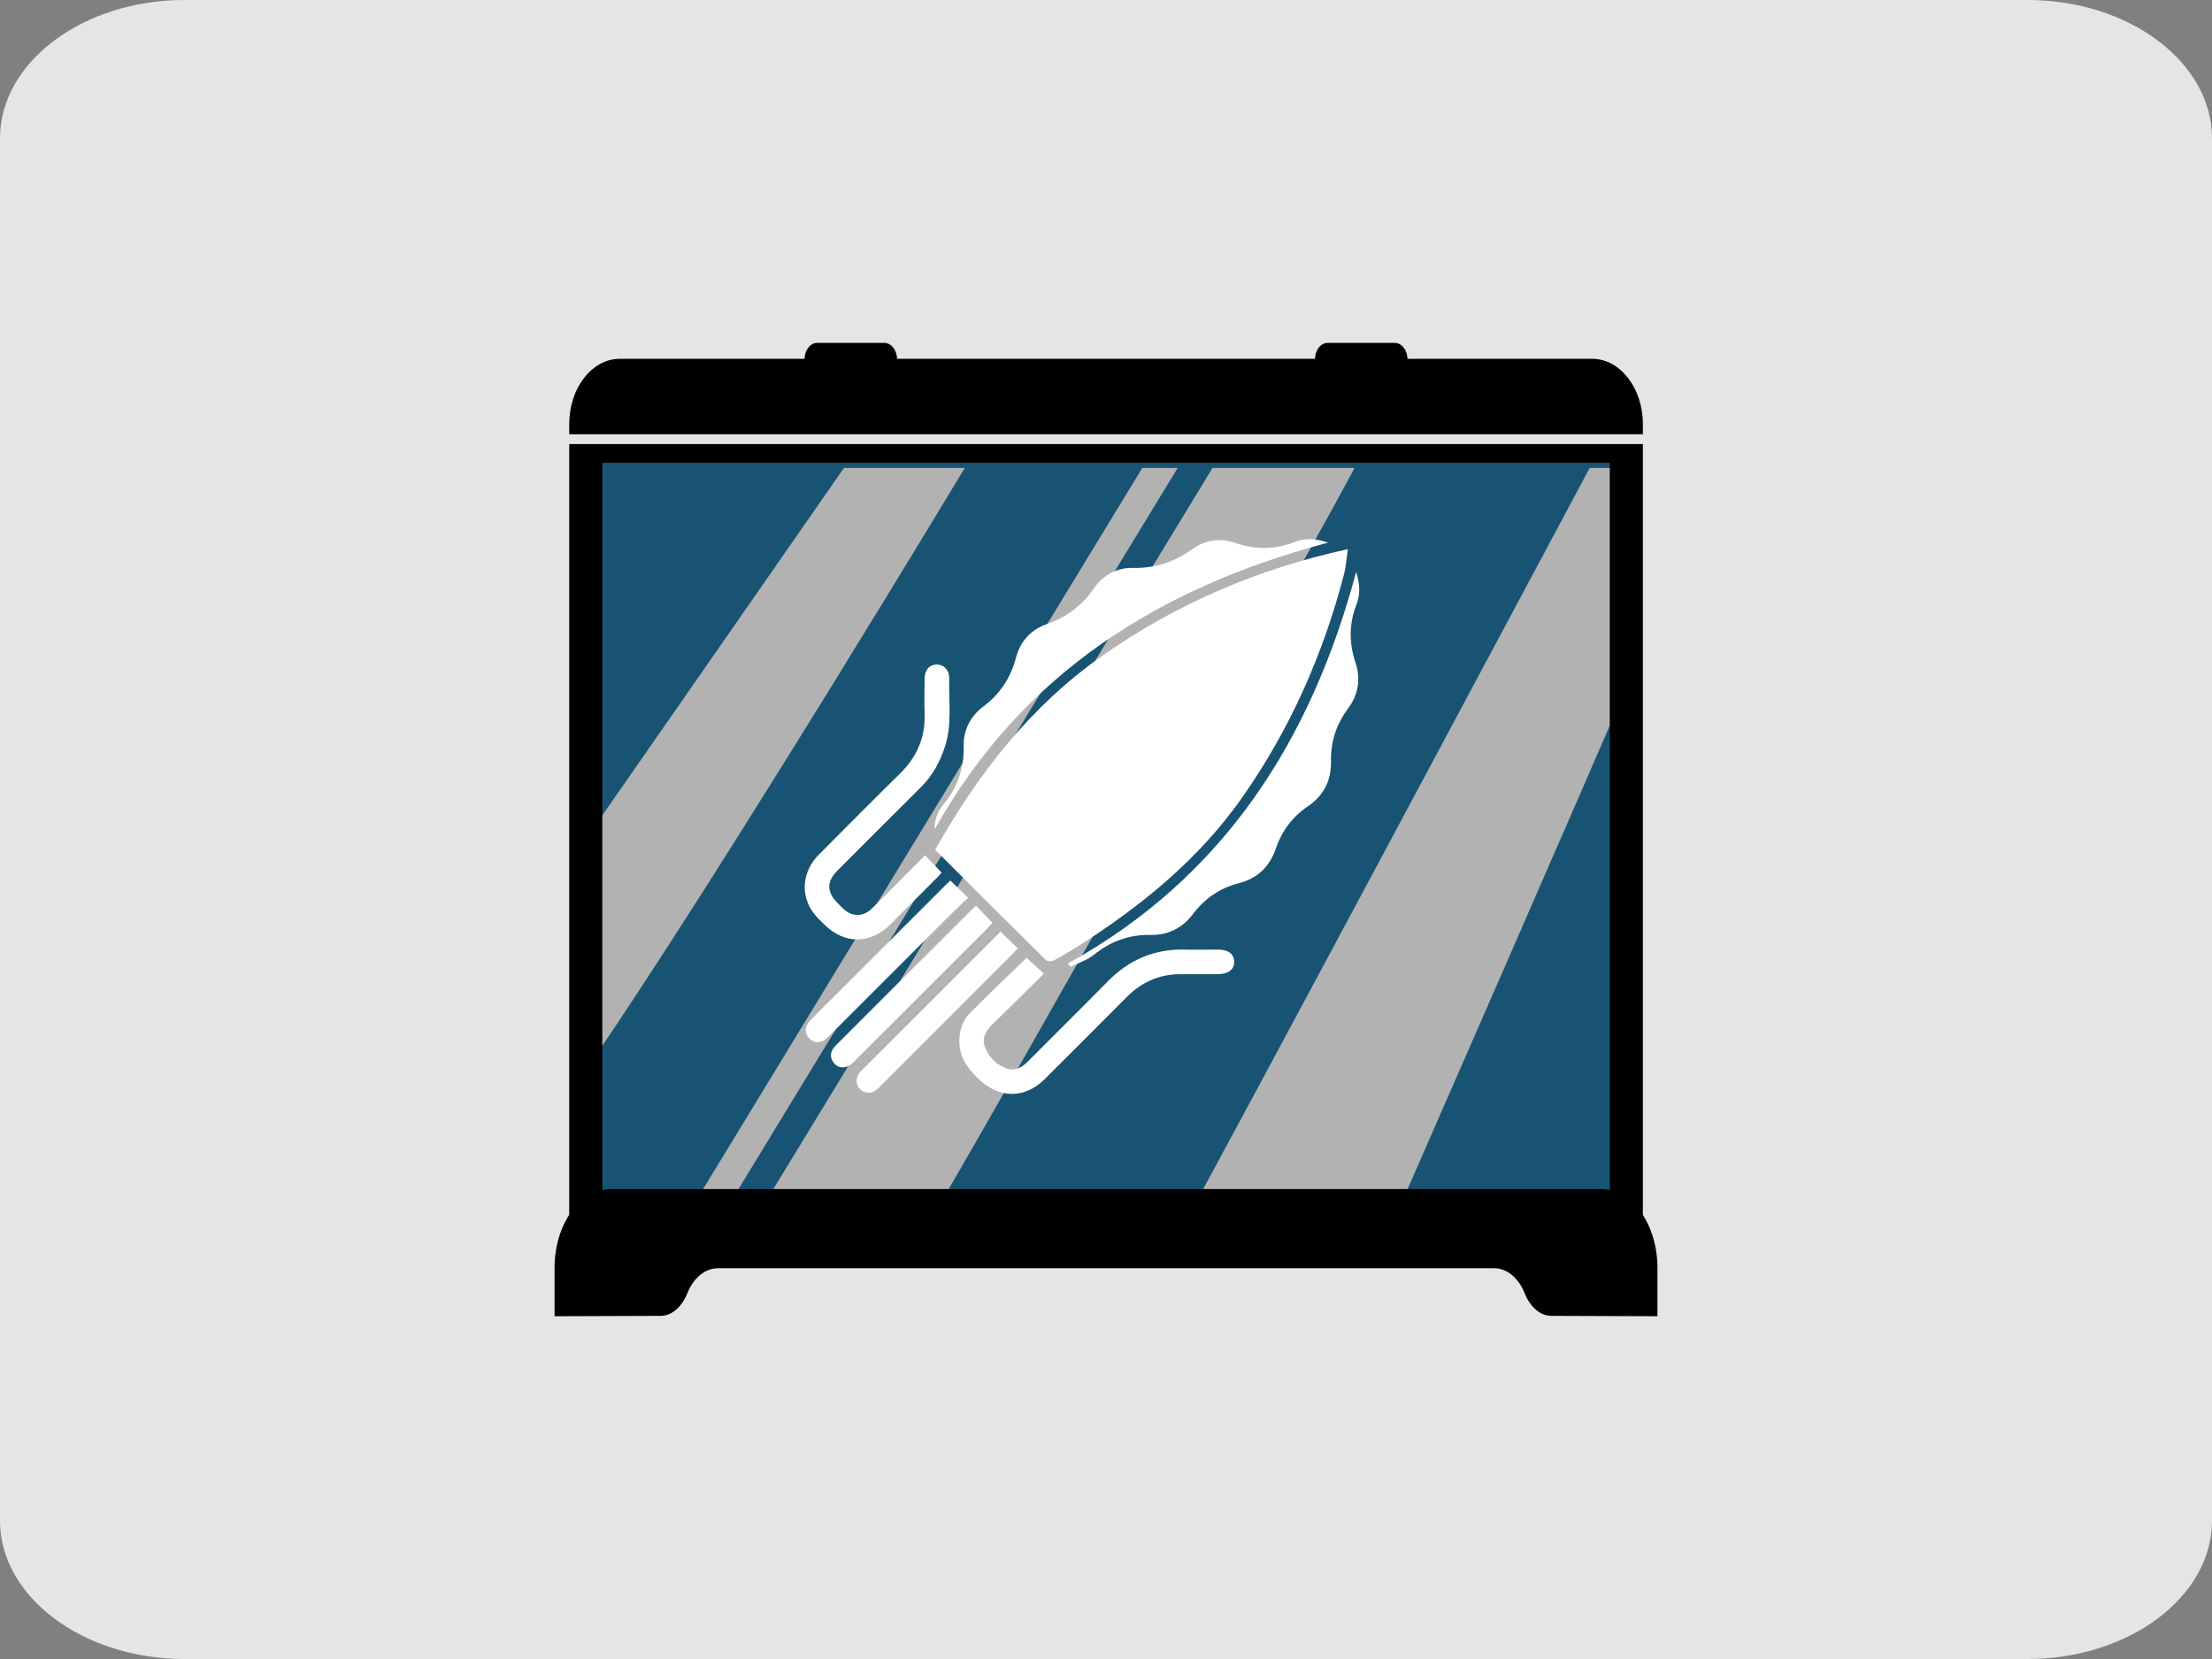 <?xml version="1.0" encoding="UTF-8"?><svg id="_レイヤー_2" xmlns="http://www.w3.org/2000/svg" xmlns:xlink="http://www.w3.org/1999/xlink" viewBox="0 0 240 180"><rect x="0" y="0" width="240" height="180" fill="#808080" stroke="none"/><defs><style>.cls-1{fill:none;}.cls-2{clip-path:url(#clippath);}.cls-3{fill:#fff;}.cls-4{fill:#e5e5e5;}.cls-5{fill:#b2b2b2;}.cls-6{fill:#185373;}.cls-7{clip-path:url(#clippath-1);}.cls-8{clip-path:url(#clippath-3);}.cls-9{clip-path:url(#clippath-2);}</style><clipPath id="clippath"><rect class="cls-1" x="64.22" y="50.77" width="40.46" height="64.36"/></clipPath><clipPath id="clippath-1"><rect class="cls-1" x="81.54" y="50.77" width="65.43" height="82.07"/></clipPath><clipPath id="clippath-2"><rect class="cls-1" x="73.93" y="50.77" width="53.86" height="82.07"/></clipPath><clipPath id="clippath-3"><rect class="cls-1" x="128.43" y="50.77" width="48.02" height="82.07"/></clipPath></defs><g id="_レイヤー_1-2"><g><path class="cls-4" d="M240,165c0,8.25-9,15-20,15H20c-11,0-20-6.75-20-15V15C0,6.75,9,0,20,0H220c11,0,20,6.75,20,15V165Z"/><path d="M97.33,43.02h-10.04v-4.03c0-.99,.62-1.79,1.39-1.79h7.26c.77,0,1.39,.8,1.39,1.79v4.03Z"/><path d="M152.71,43.02h-10.04v-4.03c0-.99,.62-1.79,1.39-1.79h7.26c.77,0,1.39,.8,1.39,1.79v4.03Z"/><rect class="cls-6" x="64.22" y="49.91" width="112.23" height="82.93"/><g class="cls-2"><path class="cls-5" d="M91.57,50.77l-27.35,39.32v25.03c14.21-20.73,40.46-64.35,40.46-64.35h-13.11Z"/></g><g class="cls-7"><path class="cls-5" d="M146.97,50.77h-15.41l-49.7,81.6c-.11,.15-.21,.31-.32,.46h19.13c5.88-9.62,44.84-78.96,46.29-82.07"/></g><g class="cls-9"><path class="cls-5" d="M127.78,50.77h-3.84l-49.7,81.6c-.11,.15-.21,.31-.32,.46h3.84c.11-.15,.21-.31,.32-.46L127.78,50.77Z"/></g><g class="cls-8"><path class="cls-5" d="M176.45,74.52v-23.75h-3.97s-42.02,78.68-44.05,82.07h22.62s23.57-53.81,25.4-58.32"/></g><rect x="61.76" y="50.21" width="3.59" height="82.32"/><rect x="174.66" y="50.21" width="3.59" height="82.32"/><path d="M173.71,129.01H66.29c-3.38,0-6.12,3.83-6.12,8.55v5.25l11.5-.04c1.23,0,2.32-.98,2.91-2.46,.64-1.61,1.89-2.71,3.33-2.71h84.18c1.44,0,2.69,1.1,3.33,2.71,.59,1.48,1.67,2.46,2.91,2.46l11.5,.04v-5.25c0-4.72-2.74-8.55-6.12-8.55"/><path d="M178.24,47.12H61.76v-1.1c0-3.92,2.46-7.09,5.5-7.09h105.49c3.04,0,5.5,3.18,5.5,7.09v1.1Z"/><rect x="61.76" y="48.18" width="116.49" height="2.03"/><path class="cls-3" d="M146.24,59.59c-.16,1.09-.21,1.92-.41,2.7-2.26,8.68-5.84,16.77-10.97,24.12-4.73,6.78-11.03,11.9-17.96,16.3-.84,.53-1.7,1.04-2.58,1.5-.22,.12-.69,.11-.84-.04-4-3.95-7.97-7.92-12.02-11.97,4.66-8.27,10.39-15.62,18.18-21.08,7.98-5.59,16.8-9.4,26.61-11.54"/><path class="cls-3" d="M144.12,58.87c-18.38,4.87-33.27,14.24-42.72,31.13,0-1.04,.31-1.93,.92-2.66,1.56-1.86,2.29-3.96,2.24-6.4-.04-1.75,.74-3.24,2.15-4.3,1.8-1.35,2.95-3.11,3.52-5.27,.48-1.82,1.64-3.07,3.4-3.68,2.12-.73,3.78-2.01,5.06-3.85,1.01-1.45,2.47-2.26,4.24-2.22,2.39,.04,4.49-.63,6.43-2.04,1.39-1.01,3.02-1.24,4.67-.67,2.19,.75,4.33,.74,6.49-.12,1.14-.45,2.3-.36,3.6,.09"/><path class="cls-3" d="M115.88,104.53c16.95-9.38,26.38-24.25,31.26-42.47,.38,1.17,.49,2.34,.04,3.51-.82,2.1-.82,4.19-.11,6.33,.59,1.77,.31,3.46-.8,4.96-1.27,1.71-1.9,3.6-1.86,5.73,.04,2.1-.78,3.73-2.54,4.92-1.65,1.12-2.8,2.66-3.45,4.56-.68,1.99-1.98,3.24-4.05,3.77-2.02,.52-3.66,1.65-4.92,3.32-1.16,1.54-2.72,2.32-4.65,2.28-2.31-.05-4.31,.7-6.12,2.16-.72,.58-1.67,.87-2.52,1.3l-.28-.36Z"/><path class="cls-3" d="M100.35,92.77c.64,.67,1.2,1.27,1.81,1.91-.13,.14-.28,.33-.45,.5-1.7,1.71-3.41,3.41-5.11,5.12-2.17,2.16-4.97,2.17-7.14,.03-.39-.39-.81-.77-1.14-1.2-1.52-1.97-1.3-4.57,.53-6.41,2.92-2.93,5.82-5.87,8.77-8.76,1.83-1.79,2.78-3.89,2.7-6.45-.04-1.27-.01-2.55,0-3.83,0-.98,.51-1.58,1.32-1.58,.78,0,1.38,.62,1.35,1.57-.07,2.43,.32,4.88-.44,7.27-.54,1.69-1.35,3.2-2.62,4.46-3.03,3.01-6.04,6.03-9.06,9.05-1.2,1.2-1.19,2.32,.01,3.53,.21,.22,.42,.44,.65,.65,.94,.86,2.12,.86,3.05-.04,.97-.95,1.93-1.91,2.89-2.88,.96-.96,1.91-1.92,2.91-2.93"/><path class="cls-3" d="M111.38,103.92c.59,.54,1.19,1.09,1.88,1.72-1.86,1.83-3.65,3.64-5.49,5.4-.76,.73-1.3,1.55-.9,2.57,.43,1.11,1.27,1.97,2.43,2.34,.86,.27,1.59-.14,2.23-.78,2.87-2.9,5.78-5.75,8.63-8.66,2.32-2.37,5.08-3.57,8.4-3.48,1.19,.03,2.39,0,3.58,0,1.12,0,1.75,.47,1.77,1.31,.02,.85-.66,1.36-1.81,1.36-1.33,0-2.66,0-3.99,0-2.28-.01-4.2,.83-5.81,2.43-2.98,2.98-5.95,5.97-8.94,8.94-2.19,2.18-4.98,2.14-7.21-.03-1.17-1.14-2.09-2.36-2.06-4.09,.01-1.12,.31-2.18,1.09-2.97,2.04-2.07,4.15-4.07,6.2-6.06"/><path class="cls-3" d="M105.9,98.26c.6,.62,1.16,1.22,1.78,1.86-.16,.18-.33,.39-.52,.58-4.83,4.84-9.67,9.67-14.51,14.5-.21,.21-.46,.43-.73,.52-.61,.21-1.17,.05-1.53-.51-.43-.66-.23-1.26,.3-1.79,1.86-1.86,3.72-3.72,5.58-5.58,3.02-3.02,6.03-6.03,9.05-9.04,.17-.17,.36-.33,.59-.54"/><path class="cls-3" d="M103.11,95.53c.65,.64,1.24,1.21,1.92,1.87-.78,.75-1.54,1.48-2.28,2.22-4.22,4.21-8.43,8.42-12.64,12.63-.12,.12-.23,.24-.35,.35-.65,.6-1.36,.64-1.92,.1-.57-.54-.55-1.34,.07-1.99,.79-.82,1.6-1.61,2.41-2.41,4.11-4.11,8.23-8.23,12.34-12.34,.13-.13,.28-.26,.45-.43"/><path class="cls-3" d="M108.56,101.08c.62,.6,1.21,1.18,1.84,1.8-.04,.06-.12,.2-.23,.31-4.92,4.92-9.84,9.84-14.75,14.76-.51,.51-1.05,.83-1.77,.46-.56-.29-.79-.78-.68-1.38,.05-.28,.21-.58,.41-.78,5.05-5.06,10.11-10.11,15.17-15.16,.02-.02,.05-.01,0,0"/></g></g></svg>